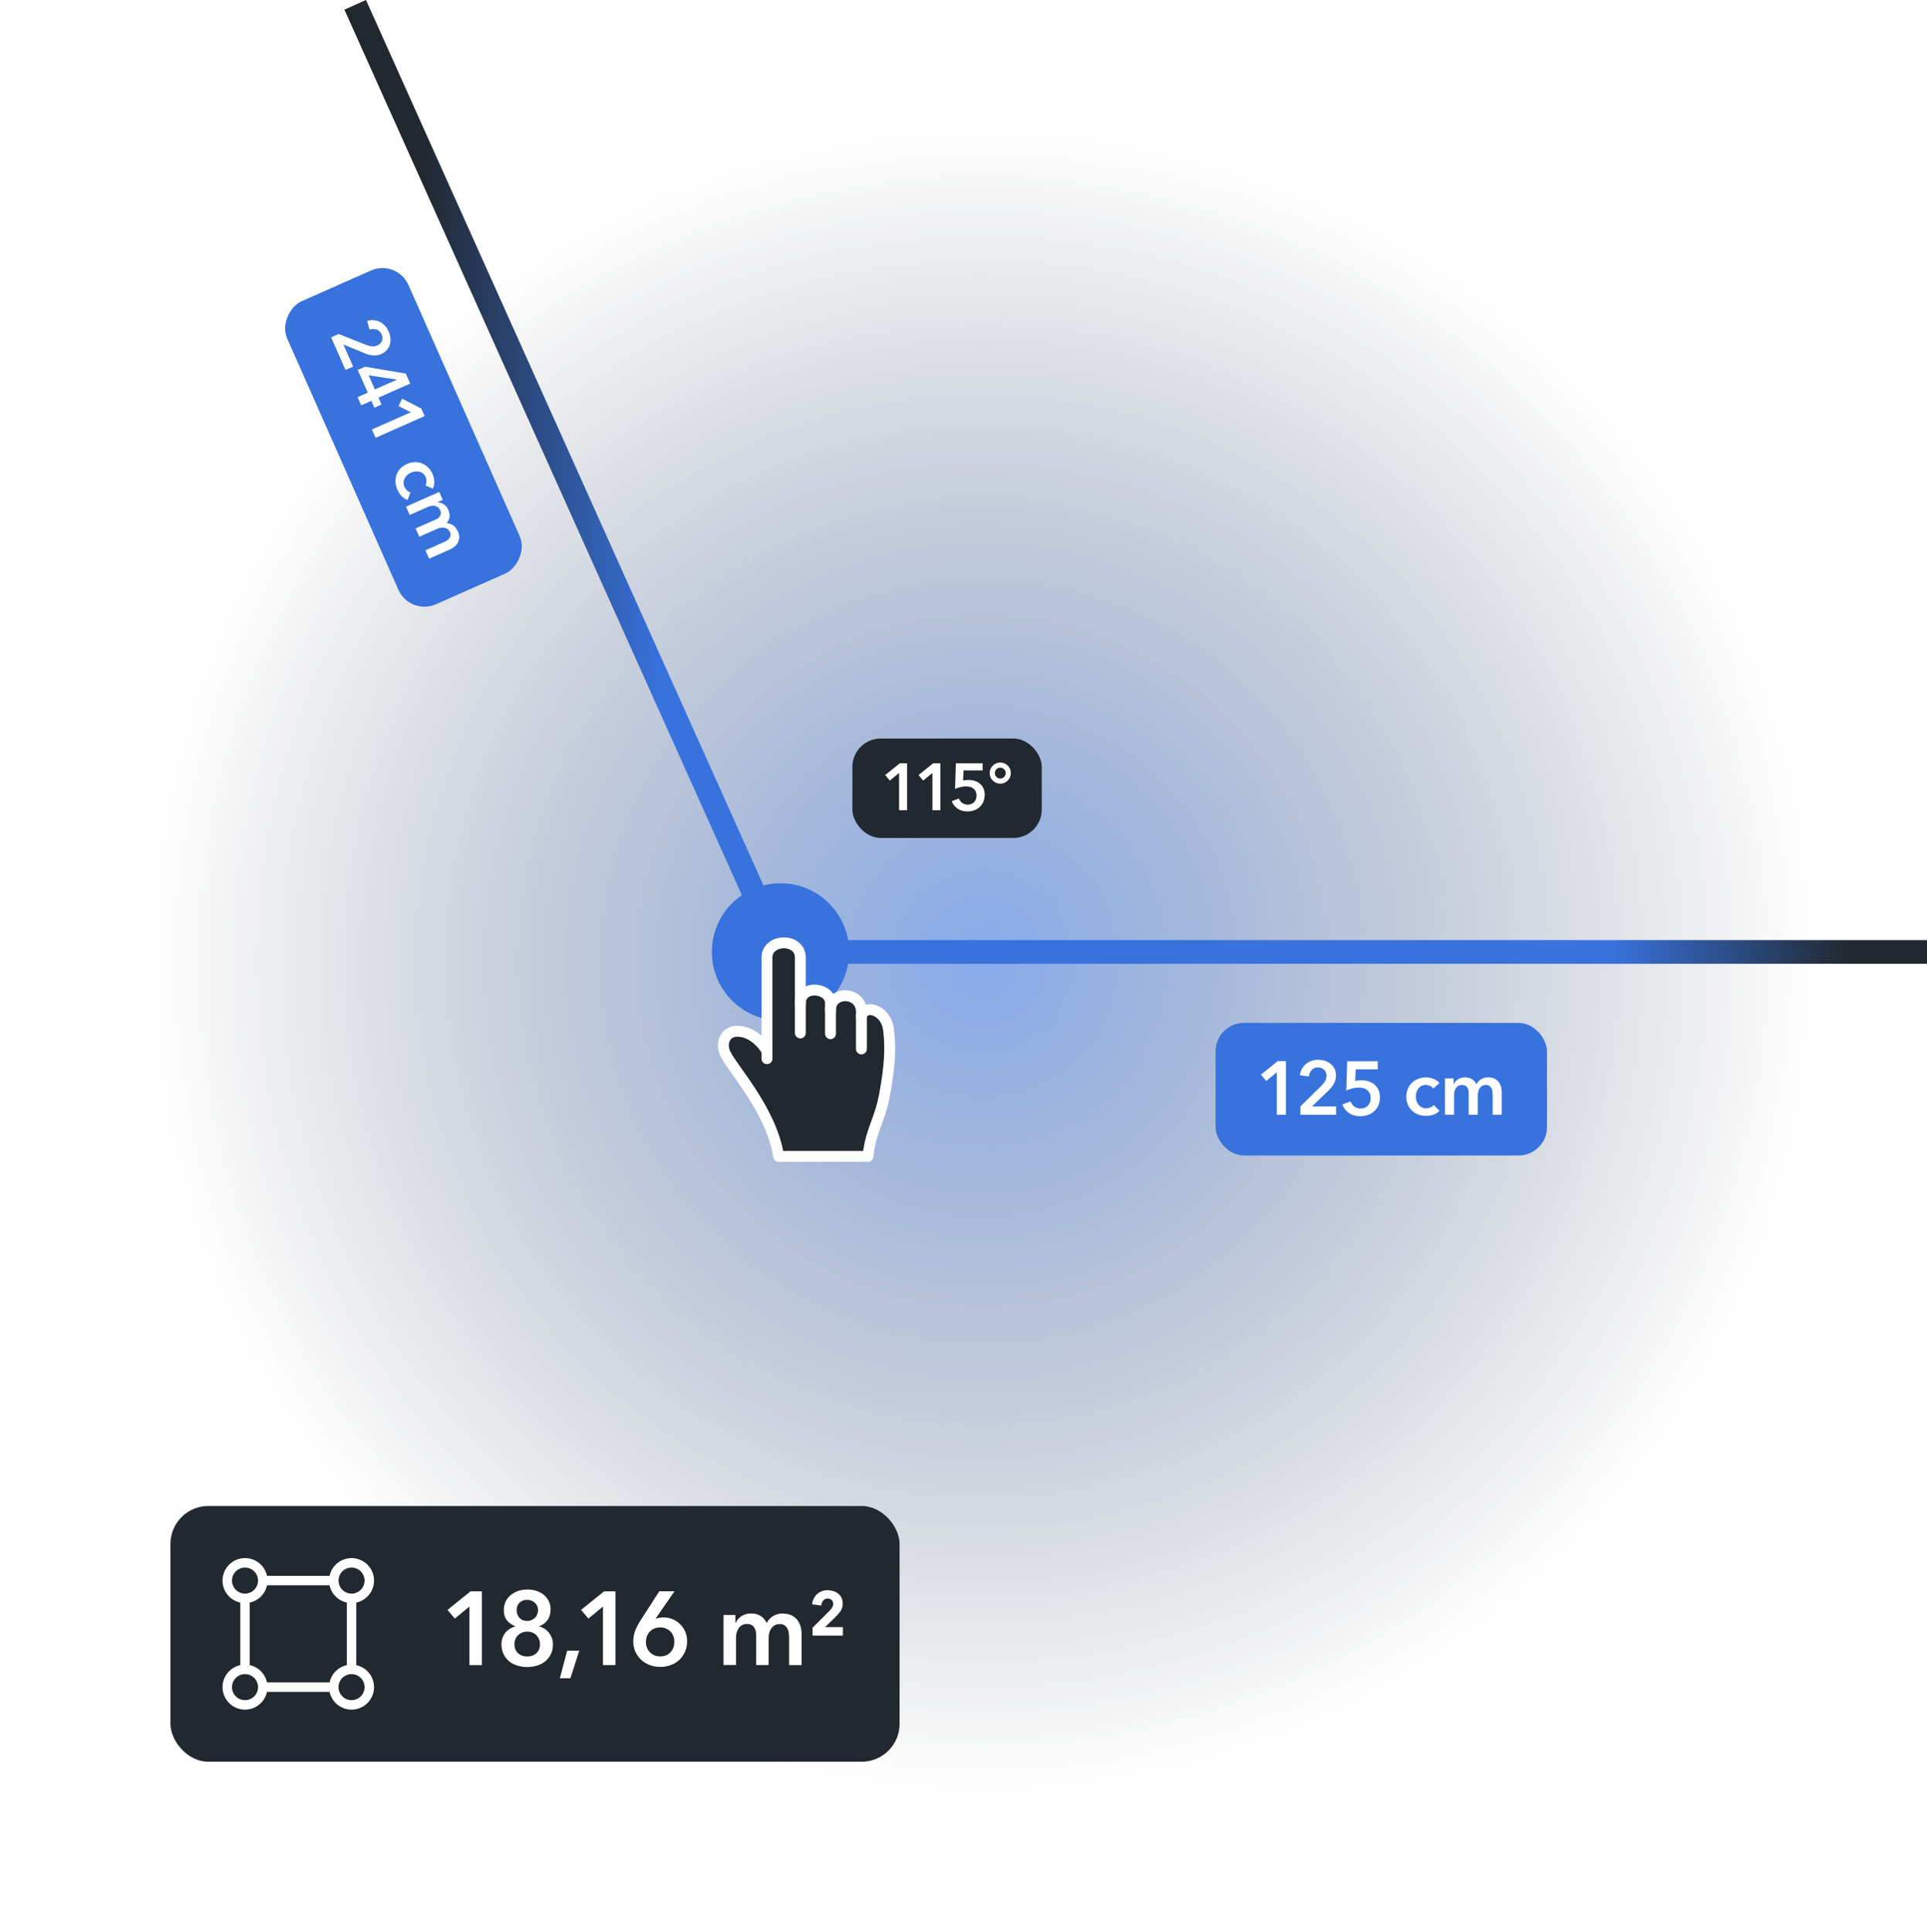 <?xml version="1.0" encoding="UTF-8"?>
<svg id="uuid-e7f9b88b-743c-48e4-b3bc-8bc1aafc8ac3" data-name="Ebene_2" xmlns="http://www.w3.org/2000/svg" xmlns:xlink="http://www.w3.org/1999/xlink" viewBox="0 0 407 408.02">
  <defs>
    <radialGradient id="uuid-ce296a21-4c4a-4774-a79a-dc0d46e46838" data-name="Unbenannter Verlauf 117" cx="-99.83" cy="-438.33" fx="-99.83" fy="-438.33" r="136.68" gradientTransform="translate(336.22 768.42) scale(1.29)" gradientUnits="userSpaceOnUse">
      <stop offset="0" stop-color="#3772dd" stop-opacity=".6"/>
      <stop offset="1" stop-color="#222830" stop-opacity="0"/>
    </radialGradient>
    <linearGradient id="uuid-8b1bce9f-93bd-48e3-a6f5-02bb48ee6d9f" data-name="Unbenannter Verlauf 316" x1="72.74" y1="101.76" x2="407" y2="101.76" gradientUnits="userSpaceOnUse">
      <stop offset=".05" stop-color="#222830"/>
      <stop offset=".2" stop-color="#3772dd"/>
      <stop offset=".8" stop-color="#3772dd"/>
      <stop offset=".95" stop-color="#222830"/>
    </linearGradient>
    <filter id="uuid-3e3a9bd7-c98a-4a96-94cf-55e022189f00" data-name="outer-glow-1" x="0" y="282.02" width="226" height="126" filterUnits="userSpaceOnUse">
      <feOffset dx="0" dy="0"/>
      <feGaussianBlur result="uuid-0e7023fe-46d7-4491-9f07-466545a18f41" stdDeviation="12"/>
      <feFlood flood-color="#3772dd" flood-opacity=".32"/>
      <feComposite in2="uuid-0e7023fe-46d7-4491-9f07-466545a18f41" operator="in"/>
      <feComposite in="SourceGraphic"/>
    </filter>
  </defs>
  <g id="uuid-3734b4cc-6cd0-4543-ba11-20e8156ce7da" data-name="content">
    <rect x="7" y="1.02" width="400" height="400" fill="url(#uuid-ce296a21-4c4a-4774-a79a-dc0d46e46838)"/>
    <g>
      <rect x="256.74" y="216" width="70" height="28" rx="6" ry="6" fill="#3772dd"/>
      <g>
        <path d="M269.68,226.42l-2.24,1.84-1.12-1.33,3.54-2.85h1.74v11.33h-1.92v-8.99Z" fill="#fff"/>
        <path d="M274.64,233.65l4.37-4.29c.35-.34.63-.69.84-1.03s.31-.74.31-1.19c0-.53-.17-.96-.52-1.27s-.78-.47-1.29-.47c-.54,0-.98.18-1.31.55-.33.37-.53.83-.61,1.38l-1.87-.29c.05-.47.19-.9.4-1.3.21-.39.49-.74.82-1.02.33-.29.72-.51,1.16-.68.44-.17.92-.25,1.45-.25.49,0,.96.07,1.42.21.45.14.86.35,1.21.63.35.28.63.63.84,1.04.21.41.31.89.31,1.43,0,.36-.05.7-.14,1.02-.1.31-.23.61-.39.89-.17.28-.36.54-.58.79-.22.25-.46.49-.71.73l-3.26,3.12h5.1v1.76h-7.54v-1.76Z" fill="#fff"/>
        <path d="M290.96,225.81h-4.62l-.11,2.45c.18-.05.4-.09.65-.11.25-.02.48-.03.68-.03.55,0,1.07.08,1.54.24.47.16.89.39,1.24.7.35.3.63.68.82,1.12.2.44.3.95.3,1.53,0,.63-.11,1.19-.33,1.69-.22.5-.51.92-.89,1.26-.37.34-.81.6-1.31.78-.5.18-1.04.27-1.6.27-.95,0-1.75-.22-2.4-.66s-1.13-1.05-1.42-1.82l1.74-.64c.16.45.43.81.8,1.08.37.27.82.41,1.33.41.29,0,.56-.05.82-.14.26-.1.48-.23.67-.42.19-.18.34-.41.46-.68.11-.27.17-.58.17-.92,0-.44-.07-.8-.22-1.09s-.34-.52-.58-.7-.51-.3-.81-.37c-.3-.07-.6-.1-.91-.1-.21,0-.44.02-.68.05-.24.03-.47.08-.7.14s-.45.13-.67.2c-.22.08-.41.15-.58.24l.19-6.19h6.45v1.73Z" fill="#fff"/>
        <path d="M302.72,229.86c-.15-.21-.37-.39-.67-.54-.3-.14-.6-.22-.91-.22-.35,0-.66.07-.93.22-.27.14-.49.33-.66.57-.18.23-.31.5-.39.79-.09.29-.13.59-.13.89s.04.59.14.89c.09.29.23.56.41.79.18.24.41.42.68.57.27.14.59.22.95.22.3,0,.6-.06.9-.18s.54-.29.72-.51l1.2,1.22c-.32.34-.73.61-1.22.79s-1.03.28-1.61.28-1.1-.09-1.61-.27c-.51-.18-.95-.45-1.33-.8-.38-.35-.68-.78-.9-1.28-.22-.5-.33-1.07-.33-1.71s.11-1.18.33-1.68c.22-.5.51-.93.89-1.28.37-.35.81-.62,1.3-.82.5-.19,1.03-.29,1.59-.29s1.11.11,1.64.32c.53.21.95.51,1.26.88l-1.31,1.15Z" fill="#fff"/>
        <path d="M314.35,227.51c.5,0,.93.09,1.29.26.36.18.65.41.88.7s.4.62.5.99c.11.37.16.76.16,1.15v4.8h-1.92v-4.26c0-.22-.02-.46-.05-.7s-.1-.47-.21-.66-.25-.36-.44-.49c-.19-.13-.44-.19-.74-.19s-.55.06-.77.19c-.21.13-.39.29-.53.5-.14.2-.24.43-.3.68-.06.25-.1.5-.1.74v4.19h-1.92v-4.64c0-.48-.12-.88-.34-1.19-.23-.31-.59-.47-1.08-.47-.29,0-.54.06-.75.18-.21.12-.39.28-.52.47-.13.19-.23.41-.3.66-.07.25-.1.5-.1.76v4.22h-1.92v-7.68h1.82v1.23h.03c.08-.19.2-.37.34-.54.14-.17.31-.33.51-.46s.42-.25.68-.33.54-.12.85-.12c.6,0,1.09.13,1.49.4s.7.62.91,1.06c.26-.47.6-.83,1.02-1.08.43-.25.93-.38,1.5-.38Z" fill="#fff"/>
      </g>
    </g>
    <g>
      <rect x="50.21" y="78.36" width="70" height="28" rx="6" ry="6" transform="translate(135.15 -22.95) rotate(66.11)" fill="#3772dd"/>
      <g>
        <path d="M71.54,70.53l5.69,2.26c.46.18.88.3,1.28.35.4.05.81-.02,1.22-.2.49-.22.81-.55.95-.99.15-.44.12-.9-.09-1.37-.22-.5-.57-.82-1.04-.98-.47-.15-.97-.15-1.51,0l-.5-1.83c.45-.14.9-.19,1.35-.16s.87.15,1.27.33c.4.19.76.45,1.09.79.33.34.6.75.81,1.22.2.45.33.91.38,1.38.06.47.03.92-.09,1.36-.12.44-.32.83-.61,1.19-.29.36-.69.64-1.18.87-.33.15-.66.24-.99.28s-.65.04-.97,0c-.32-.04-.64-.11-.96-.21s-.63-.22-.95-.36l-4.17-1.72,2.07,4.67-1.61.71-3.05-6.89,1.61-.71Z" fill="#fff"/>
        <path d="M77.67,82.9l-2.12-4.78,1.55-.69,8.61,1.46.93,2.11-6.7,2.97.64,1.45-1.51.67-.64-1.45-2.15.95-.76-1.73,2.15-.95ZM83.81,80.18v-.03s-5.95-.89-5.95-.89l1.32,2.97,4.64-2.05Z" fill="#fff"/>
        <path d="M86.77,87.05l-2.59-1.3.76-1.56,4.04,2.08.71,1.59-10.36,4.59-.78-1.76,8.22-3.64Z" fill="#fff"/>
        <path d="M89.85,102.5c.13-.22.21-.5.22-.83.01-.33-.05-.64-.17-.92-.14-.32-.33-.58-.57-.76-.24-.19-.5-.31-.79-.38-.29-.07-.58-.08-.88-.04-.3.04-.59.12-.86.24-.27.12-.52.28-.76.48-.23.2-.42.43-.56.69-.14.26-.22.54-.25.85-.02.31.04.63.19.96.12.27.3.52.52.75.23.23.48.38.76.45l-.63,1.59c-.44-.15-.85-.42-1.22-.8s-.67-.83-.91-1.36c-.23-.52-.36-1.04-.4-1.58-.04-.54.03-1.05.19-1.54.17-.49.44-.94.81-1.34.37-.4.85-.73,1.43-.99.57-.25,1.12-.38,1.67-.38.55,0,1.06.09,1.53.29.47.2.9.49,1.27.86.38.38.68.82.91,1.34.23.52.35,1.06.37,1.63.02.57-.08,1.07-.3,1.5l-1.58-.73Z" fill="#fff"/>
        <path d="M96.71,112.18c.2.46.3.89.28,1.29-.02.4-.11.76-.28,1.09-.17.33-.41.61-.7.86-.3.25-.63.45-.99.61l-4.39,1.94-.78-1.76,3.89-1.72c.21-.09.41-.2.62-.33.21-.13.39-.28.52-.46.14-.18.23-.38.27-.6s0-.47-.13-.76c-.12-.27-.28-.48-.49-.62-.2-.14-.43-.24-.67-.28-.24-.04-.49-.04-.75,0-.25.04-.49.11-.72.21l-3.83,1.7-.78-1.76,4.24-1.88c.44-.19.76-.46.95-.8.19-.34.19-.73,0-1.18-.12-.26-.27-.47-.47-.61s-.41-.24-.64-.29c-.23-.04-.47-.05-.73,0s-.5.11-.74.21l-3.86,1.71-.78-1.76,7.02-3.11.74,1.67-1.12.5v.03c.22,0,.43.03.65.1.21.06.42.16.63.28.21.12.4.29.58.49.18.2.33.44.45.73.24.55.32,1.05.24,1.52s-.28.89-.6,1.26c.53.04,1,.21,1.4.5.4.29.72.7.95,1.22Z" fill="#fff"/>
      </g>
    </g>
    <g>
      <rect x="180.03" y="155.95" width="40" height="21" rx="6" ry="6" fill="#222830"/>
      <g>
        <path d="M189.9,163.22l-1.96,1.61-.98-1.16,3.09-2.49h1.53v9.91h-1.68v-7.87Z" fill="#fff"/>
        <path d="M196.94,163.22l-1.96,1.61-.98-1.16,3.09-2.49h1.53v9.91h-1.68v-7.87Z" fill="#fff"/>
        <path d="M207.56,162.69h-4.05l-.1,2.14c.16-.05.35-.08.57-.1.22-.02.42-.03.59-.03.49,0,.94.07,1.35.21.42.14.78.34,1.08.61.31.27.55.59.72.98.17.39.26.83.26,1.34,0,.55-.1,1.04-.29,1.48-.19.43-.45.8-.78,1.1-.33.3-.71.53-1.15.69-.44.16-.91.24-1.4.24-.83,0-1.53-.19-2.1-.58-.57-.39-.99-.92-1.25-1.59l1.53-.56c.14.39.37.71.7.94.33.24.71.36,1.16.36.25,0,.49-.04.71-.13.22-.08.42-.21.59-.36.17-.16.3-.36.4-.59.1-.24.15-.51.15-.81,0-.38-.07-.7-.2-.95s-.3-.46-.51-.61-.45-.26-.71-.32c-.26-.06-.53-.09-.8-.09-.19,0-.38.01-.59.04s-.42.07-.62.12c-.2.05-.4.11-.59.17s-.36.14-.51.21l.17-5.42h5.64v1.51Z" fill="#fff"/>
        <path d="M209.03,163.25c0-.31.06-.6.17-.87.12-.27.28-.51.48-.71s.44-.37.71-.48c.27-.12.56-.17.87-.17s.6.06.87.17c.27.12.51.28.71.48s.37.44.48.71c.12.27.17.56.17.87s-.06.6-.17.87c-.12.27-.28.51-.48.71s-.44.37-.71.48c-.27.12-.56.18-.87.18s-.6-.06-.87-.18c-.27-.12-.51-.28-.71-.48s-.37-.44-.48-.71c-.12-.27-.17-.56-.17-.87ZM210.12,163.25c0,.32.11.59.34.81s.5.34.81.34.59-.11.81-.34c.22-.22.34-.49.34-.81s-.11-.59-.34-.81-.49-.34-.81-.34-.59.11-.81.34c-.22.22-.34.5-.34.81Z" fill="#fff"/>
      </g>
    </g>
    <circle cx="164.85" cy="201.02" r="12" fill="#3772dd" stroke="#3772dd" stroke-miterlimit="10" stroke-width="5"/>
    <polyline points="75.02 1.02 164.82 201.02 407 201.02" fill="none" stroke="url(#uuid-8b1bce9f-93bd-48e3-a6f5-02bb48ee6d9f)" stroke-miterlimit="10" stroke-width="5"/>
    <g>
      <path d="M188.63,217.28c-.39-3.05-2.65-4.87-4.57-5.02-.48-.04-.92.03-1.31.18-.54-2.06-2.39-3.13-4.22-3.13-.97,0-1.87.31-2.58.85-.75-1.35-2.35-2.06-3.89-2.06-.75,0-1.45.17-2.05.48v-6.38c0-2.67-2.23-4.06-4.43-4.06s-4.54,1.4-4.54,4.06v16.98c-1.21-1.17-3.01-2.37-5.32-2.37-1.31,0-2.47.57-3.17,1.56-.78,1.11-.93,2.6-.4,4.08.36,1.01,1.37,2.44,2.77,4.42,3.01,4.25,7.56,10.68,8.6,17.46.07.47.47.81.94.81h18.86c.48,0,.89-.36.95-.84.35-3,1.03-4.85,1.74-6.8.64-1.76,1.31-3.58,1.8-6.31,1.1-6.02,1.33-9.92.82-13.91Z" fill="#222830"/>
      <path d="M161.99,223.56v-21.35c0-4.05,7.05-4.23,7.05,0v15.91" fill="none" stroke="#fff" stroke-linecap="round" stroke-linejoin="round" stroke-width="2.3"/>
      <path d="M175.41,218.28v-6.42c0-3.45-6.37-3.99-6.37,0" fill="none" stroke="#fff" stroke-linecap="round" stroke-linejoin="round" stroke-width="2.3"/>
      <path d="M181.94,221.5v-7.81c0-4.42-6.54-4.58-6.54-.38" fill="none" stroke="#fff" stroke-linecap="round" stroke-linejoin="round" stroke-width="2.3"/>
      <path d="M181.94,214.6c.81-2.75,5.22-1.26,5.73,2.8.51,4.06.22,7.96-.81,13.61-1.05,5.76-2.88,7.4-3.55,13.18h-18.86c-1.53-10.02-10.37-19.12-11.41-22.05-.82-2.32.41-4.37,2.67-4.37,3.96,0,6.28,4.14,6.28,4.14" fill="none" stroke="#fff" stroke-linecap="round" stroke-linejoin="round" stroke-width="2.3"/>
    </g>
    <g>
      <rect x="36" y="318.02" width="154" height="54" rx="8" ry="8" fill="#222830" filter="url(#uuid-3e3a9bd7-c98a-4a96-94cf-55e022189f00)"/>
      <g>
        <rect x="51.75" y="333.77" width="22.5" height="22.5" fill="#222830" stroke="#fff" stroke-miterlimit="10" stroke-width="2"/>
        <circle cx="51.75" cy="333.77" r="3.75" fill="#222830" stroke="#fff" stroke-miterlimit="10" stroke-width="2"/>
        <circle cx="74.25" cy="333.77" r="3.75" fill="#222830" stroke="#fff" stroke-miterlimit="10" stroke-width="2"/>
        <circle cx="51.75" cy="356.27" r="3.75" fill="#222830" stroke="#fff" stroke-miterlimit="10" stroke-width="2"/>
        <circle cx="74.25" cy="356.27" r="3.75" fill="#222830" stroke="#fff" stroke-miterlimit="10" stroke-width="2"/>
      </g>
      <g>
        <path d="M99.14,339.26l-3.08,2.53-1.54-1.83,4.86-3.92h2.4v15.58h-2.64v-12.36Z" fill="#fff"/>
        <path d="M111.37,335.65c.67,0,1.31.1,1.91.29s1.12.47,1.57.84c.45.37.8.81,1.06,1.33s.38,1.11.38,1.77c0,.91-.23,1.67-.68,2.27-.46.6-1.03,1.02-1.74,1.25v.04c.41.1.79.27,1.14.49.35.23.66.51.92.84.26.33.47.7.63,1.11.15.41.23.86.23,1.34,0,.78-.14,1.46-.43,2.06s-.67,1.1-1.17,1.51c-.49.41-1.07.72-1.73.92s-1.36.31-2.11.31-1.45-.1-2.11-.31c-.66-.21-1.24-.51-1.73-.92-.49-.41-.88-.91-1.17-1.51s-.43-1.28-.43-2.06c0-.5.08-.96.24-1.39.16-.42.38-.8.65-1.12.27-.32.58-.59.93-.8.35-.21.72-.37,1.1-.47v-.04c-.7-.25-1.28-.65-1.74-1.21-.46-.56-.68-1.29-.68-2.2,0-.66.13-1.26.38-1.79s.61-.99,1.06-1.36.97-.66,1.56-.87c.59-.21,1.24-.31,1.92-.31ZM111.37,344.54c-.38,0-.74.07-1.07.2-.33.13-.62.31-.86.54s-.43.51-.57.84-.21.69-.21,1.09c0,.82.26,1.46.77,1.91.51.46,1.16.68,1.94.68s1.4-.23,1.91-.68.77-1.09.77-1.91c0-.38-.07-.74-.21-1.07-.14-.33-.33-.61-.57-.85s-.53-.42-.86-.55-.68-.2-1.04-.2ZM111.37,337.83c-.66,0-1.2.2-1.62.59-.42.4-.63.93-.63,1.61,0,.63.2,1.17.61,1.61.4.44.95.66,1.64.66.31,0,.6-.06.88-.18s.52-.28.73-.48.37-.45.48-.73.18-.57.18-.88c0-.34-.06-.64-.19-.91-.12-.27-.29-.5-.51-.69-.21-.19-.46-.34-.73-.44s-.55-.15-.85-.15Z" fill="#fff"/>
        <path d="M119.79,348.58h2.55l-1.87,5.81h-2.22l1.54-5.81Z" fill="#fff"/>
        <path d="M127.35,339.26l-3.08,2.53-1.54-1.83,4.86-3.92h2.4v15.58h-2.64v-12.36Z" fill="#fff"/>
        <path d="M142.45,336.04l-3.98,5.76.02.02c.21-.09.46-.15.78-.2.31-.04.6-.07.87-.07.69,0,1.33.13,1.94.38s1.13.61,1.58,1.06c.45.45.81.98,1.07,1.58.26.61.39,1.27.39,1.97,0,.82-.15,1.57-.44,2.24-.29.67-.69,1.25-1.2,1.73-.51.48-1.11.84-1.8,1.1-.7.26-1.44.39-2.23.39s-1.58-.14-2.27-.41c-.69-.27-1.29-.65-1.8-1.13-.51-.48-.91-1.05-1.2-1.71s-.43-1.35-.43-2.1c0-.44.04-.85.11-1.24.07-.39.18-.76.32-1.12.14-.36.31-.72.51-1.09.2-.37.42-.75.67-1.14l3.89-6.03h3.21ZM136.42,346.74c0,.41.07.8.21,1.17s.34.69.61.97c.26.28.58.5.95.66.37.16.78.24,1.23.24.89,0,1.62-.28,2.17-.85.55-.56.83-1.31.83-2.23,0-.44-.07-.85-.21-1.22-.14-.37-.34-.69-.61-.96s-.58-.47-.93-.63c-.36-.15-.76-.23-1.2-.23s-.85.07-1.22.22-.7.36-.97.63c-.27.27-.48.6-.63.98-.15.38-.22.8-.22,1.25Z" fill="#fff"/>
        <path d="M165.41,340.75c.69,0,1.28.12,1.77.36s.89.56,1.21.96c.32.4.55.85.69,1.36.15.51.22,1.04.22,1.58v6.6h-2.64v-5.85c0-.31-.02-.63-.07-.97-.04-.34-.14-.64-.29-.91-.15-.27-.35-.49-.6-.67-.26-.18-.6-.26-1.02-.26s-.76.09-1.06.26c-.29.18-.54.4-.73.68s-.33.59-.42.93-.13.69-.13,1.02v5.76h-2.64v-6.38c0-.66-.16-1.21-.47-1.64s-.81-.65-1.48-.65c-.4,0-.74.08-1.03.25-.29.17-.53.38-.71.65-.18.26-.32.57-.42.91-.1.34-.14.69-.14,1.04v5.81h-2.64v-10.56h2.51v1.69h.04c.12-.26.28-.51.47-.75.2-.23.43-.45.7-.64.27-.19.58-.34.93-.45s.74-.17,1.17-.17c.82,0,1.5.18,2.05.55.54.37.96.85,1.25,1.45.35-.64.82-1.14,1.41-1.48.59-.34,1.28-.52,2.07-.52Z" fill="#fff"/>
        <path d="M174.3,343.59h3.72v1.8h-6.4v-1.67l3.56-3.54c.23-.23.43-.48.57-.73.15-.25.22-.52.22-.81,0-.34-.11-.6-.33-.79-.22-.19-.5-.29-.84-.29-.38,0-.69.14-.93.42-.24.28-.38.63-.41,1.06l-1.94-.26c.04-.43.16-.82.34-1.19.18-.37.42-.68.7-.95.29-.26.62-.47,1-.62.38-.15.79-.22,1.23-.22.41,0,.81.06,1.2.18s.73.29,1.03.53c.3.24.54.53.71.88.18.35.26.76.26,1.23,0,.62-.15,1.14-.45,1.58s-.66.86-1.07,1.25l-2.2,2.13Z" fill="#fff"/>
      </g>
    </g>
  </g>
</svg>